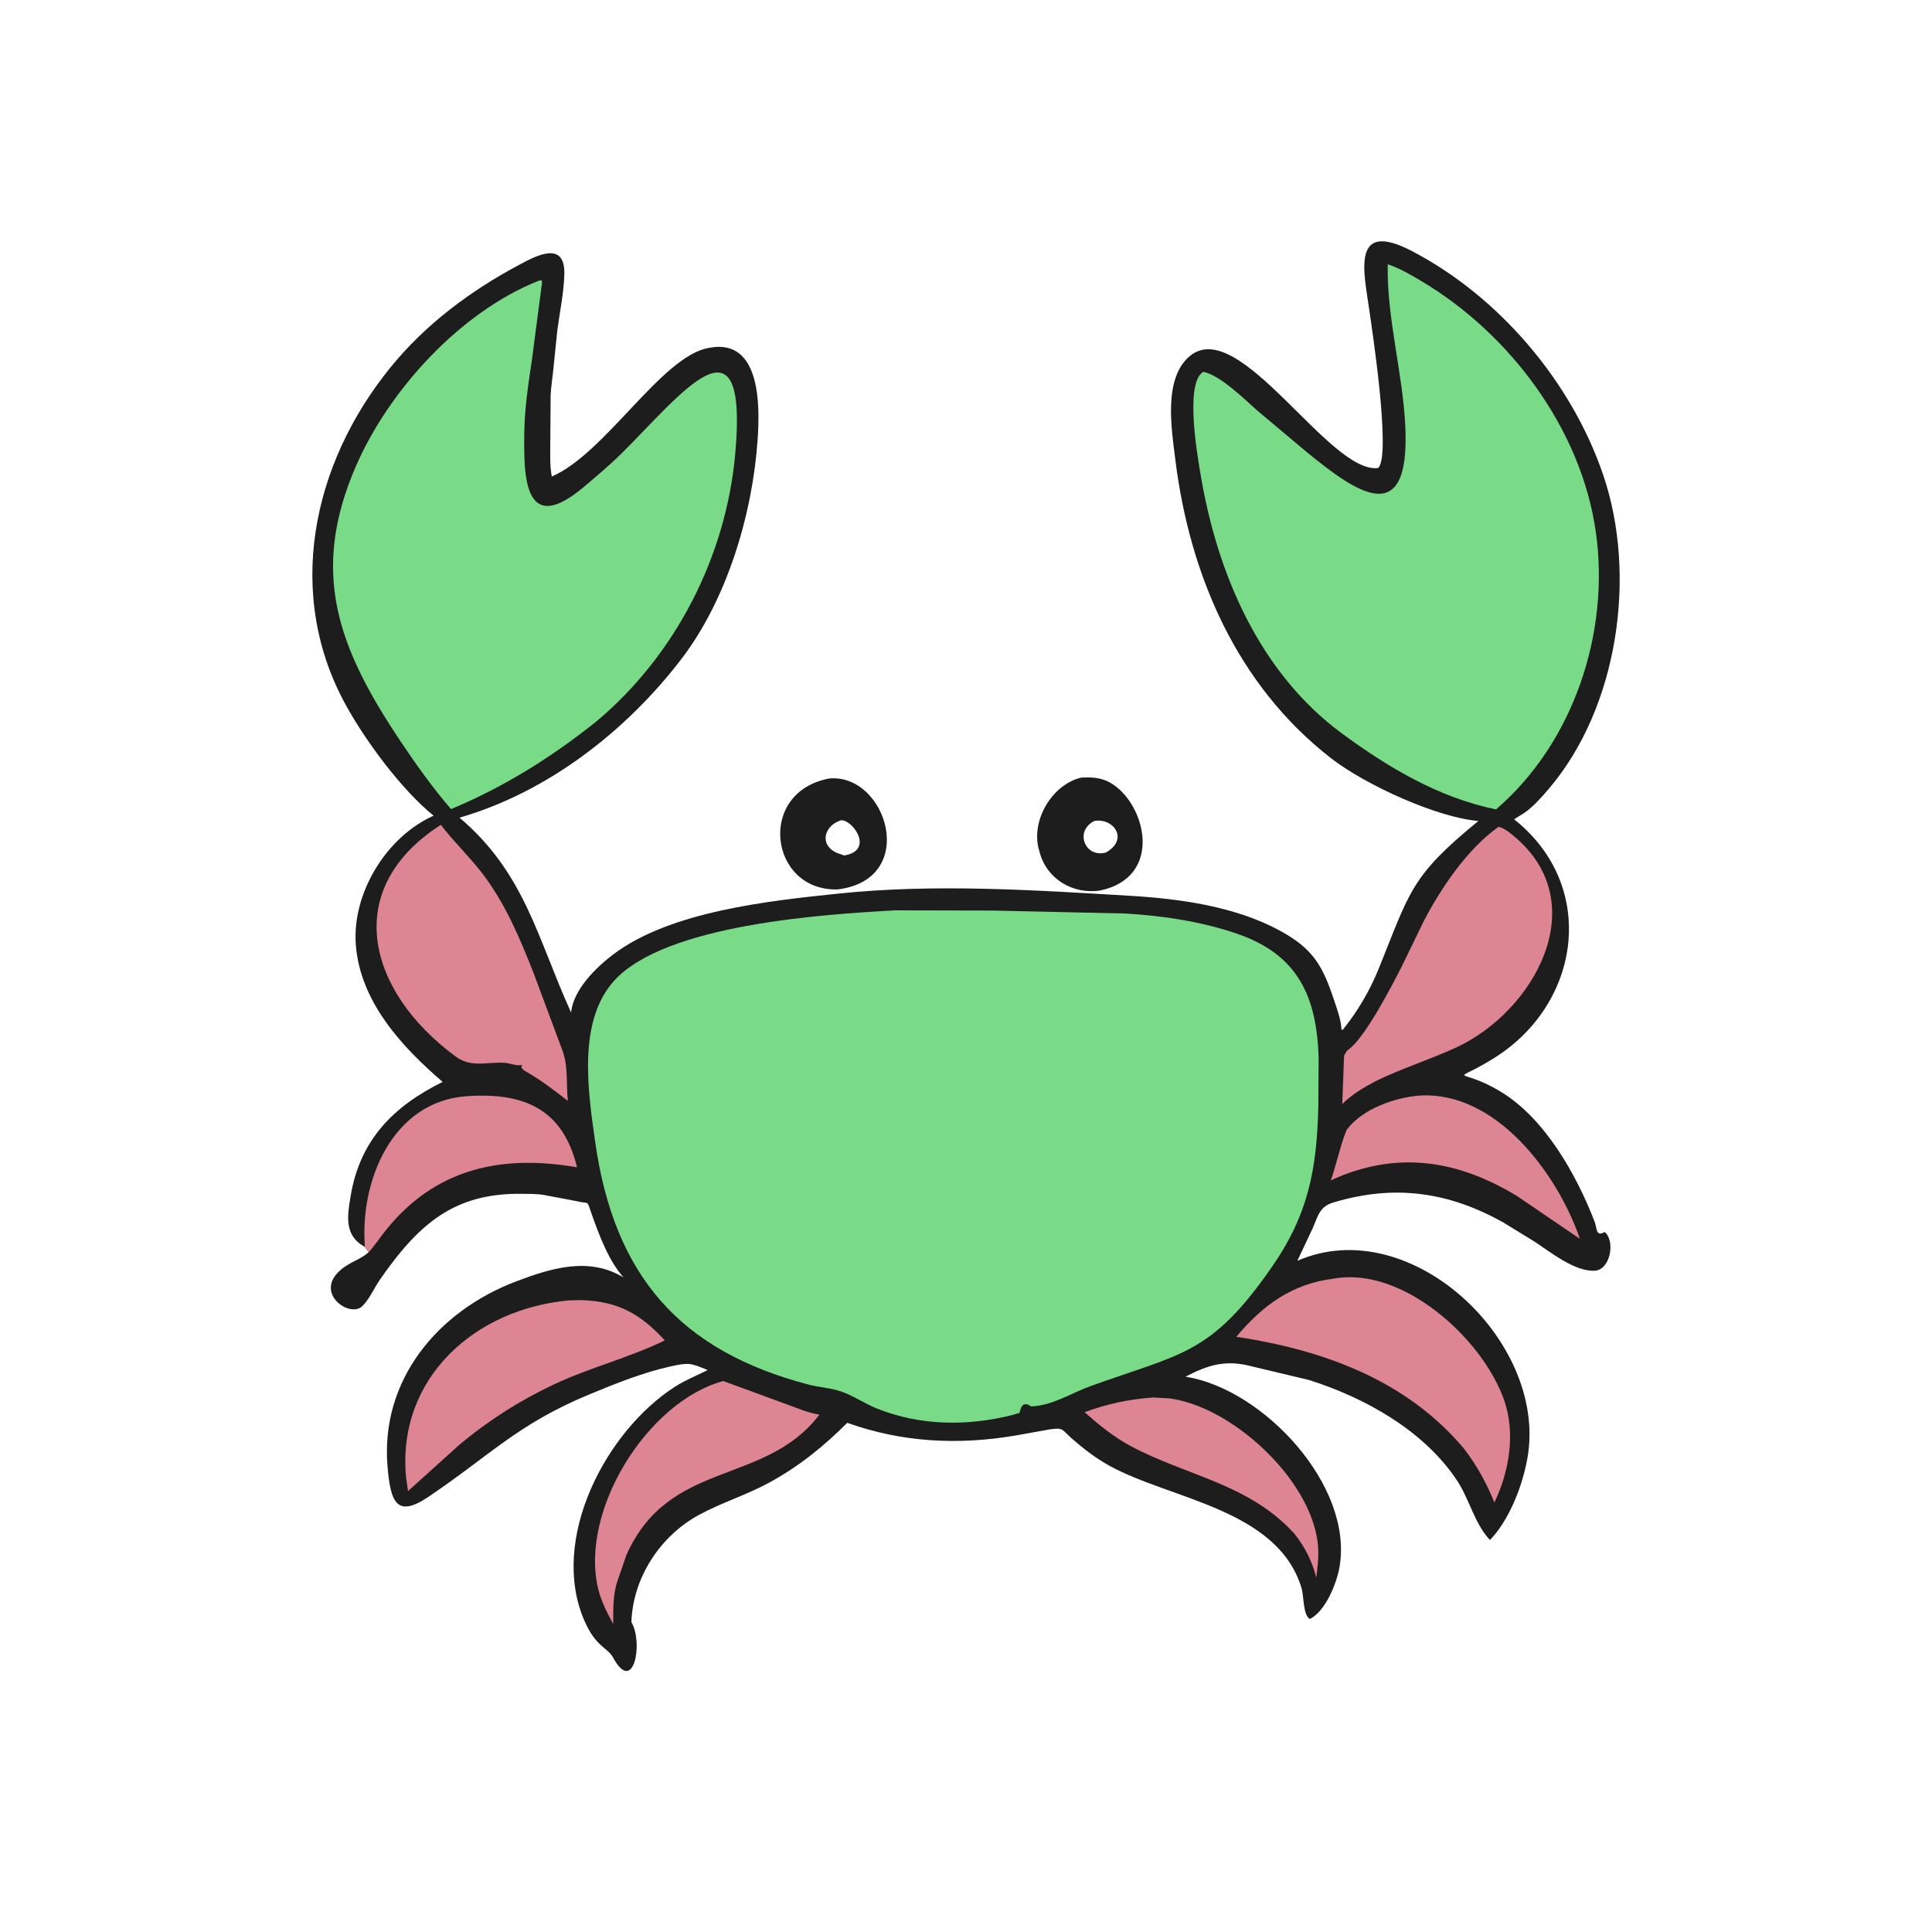 <svg version="1.1" xmlns="http://www.w3.org/2000/svg" style="display: block;" viewBox="0 0 2048 2048" width="640" height="640">
<path transform="translate(0,0)" fill="rgb(30,29,29)" d="M 879.09 825.223 C 940.006 819.656 974.728 931.893 888.236 942.813 C 815.591 945.199 801.579 839.594 879.09 825.223 z M 891.672 869.5 C 874.457 874.544 867.601 894.659 886.5 903.84 L 894.859 906.85 C 927.072 901.524 904.162 869.066 891.672 869.5 z"/>
<path transform="translate(0,0)" fill="rgb(30,29,29)" d="M 1146.41 824.226 C 1157.74 823.764 1167.42 824.149 1177.5 830.056 C 1214.71 851.86 1234.07 930.023 1165.68 944.088 C 1137.34 948.073 1109.88 932.06 1102.18 903.812 L 1100.81 898.927 C 1093.49 868.371 1115.67 831.331 1146.41 824.226 z M 1159.91 870.303 C 1138.32 881.45 1150.74 910.082 1172.48 903.603 C 1197.21 889.451 1180.04 866.531 1159.91 870.303 z"/>
<path transform="translate(0,0)" fill="rgb(30,29,29)" d="M 386.831 1321.79 L 385.625 1321.12 C 365.358 1309.66 367.98 1289.49 371.5 1269.01 L 371.741 1267.53 C 381.873 1207.5 417.707 1172.4 469.217 1146.86 C 425.631 1109.38 381.729 1061.71 377.183 1001.5 C 373.055 946.843 409.391 887.131 459.635 864.663 C 425.85 837.246 388.673 787.052 367.321 748.711 C 301.337 630.227 330.612 491.887 413.964 389.426 C 451.474 343.316 498.92 308.13 551.068 280.325 C 568.357 271.106 598.983 254.709 598.219 290.375 C 597.8 309.919 593.37 330.58 590.808 350.01 L 586.412 392.858 C 585.544 401.441 584.117 410.097 583.72 418.709 L 583.344 468.989 C 583.38 480.832 582.653 493.479 584.926 505.121 C 641.526 480.903 701.034 377.895 751 368.871 L 752.312 368.611 C 806.528 358.657 805.537 430.155 803.149 465.502 C 797.797 544.708 770.785 635.527 721.797 699.25 C 663.288 775.357 580.447 839.754 487.104 866.765 C 556.463 925.47 569.667 994.835 605.374 1073.28 L 605.513 1072.06 C 608.526 1048.27 632.198 1025.16 650.393 1011.47 C 710.991 965.88 815.285 954.947 888.27 947.295 C 990.557 936.571 1094.59 943.447 1196.94 949.509 C 1250.39 952.674 1309.02 960.638 1356.57 986.444 C 1392.49 1005.94 1402.25 1024.11 1414.6 1061.44 C 1417.64 1070.64 1421.74 1081.82 1422 1091.5 L 1423.5 1091.47 C 1439.48 1071.62 1452.1 1050.08 1461.65 1026.47 C 1494.71 944.729 1495.35 928.928 1567.16 870.261 C 1523.56 866.713 1447.7 832.28 1411.01 803.796 C 1311.47 726.513 1261.08 609.862 1245.88 487.119 C 1241.93 455.215 1232.75 400.866 1261.5 377.248 C 1313.9 334.192 1409.47 503.119 1461 496.074 C 1474.85 482.517 1454.42 349.114 1451.56 328.926 C 1445.87 288.657 1431.68 232.105 1497.07 266.327 C 1589.34 314.618 1665.91 404.71 1699.5 503.559 C 1735.66 609.967 1715.26 750.621 1641.21 836.852 C 1633.61 845.708 1625.5 854.906 1615.92 861.671 L 1604.99 868.488 C 1693.7 938.726 1676.4 1063.53 1584.04 1121.45 C 1536.36 1151.36 1545.07 1129.01 1592.06 1158.02 C 1637.9 1186.32 1670.97 1244.97 1690.37 1295.04 C 1693 1301.81 1691.56 1311.54 1701 1305.96 C 1712.42 1315.27 1707.22 1345.6 1691 1346.95 C 1670.04 1348.7 1643.33 1327.08 1626.38 1316 L 1593.84 1296.03 C 1535.93 1263.49 1478.25 1255.09 1413.29 1274.74 C 1398.58 1279.19 1397.32 1288.84 1391.46 1302.1 L 1375.23 1336.51 C 1496.66 1283.42 1645.28 1426.24 1618.09 1551 L 1617.81 1552.35 C 1612.01 1579.59 1598.93 1612.1 1579.45 1632.48 C 1563.2 1615.53 1557.67 1589.3 1544.64 1569.58 C 1509.56 1516.5 1446.97 1481.61 1387.46 1462.82 L 1326.46 1448.29 C 1299.33 1441.17 1280.89 1446.75 1256.64 1459.36 L 1257.71 1459.53 C 1338.63 1472.66 1434.79 1574.11 1419.97 1661 C 1417.1 1677.87 1405.15 1708.23 1388.5 1716.13 C 1381.27 1712.46 1382.03 1691.28 1379.85 1683.94 C 1354.73 1599.56 1240.79 1589.5 1176.07 1553.76 C 1161.45 1545.69 1149.11 1536.2 1136.61 1525.23 C 1125.55 1515.52 1127.59 1513.21 1113.65 1515.06 L 1076.11 1521.77 C 1015.81 1531.98 956.354 1529.08 898.136 1508.25 C 872.787 1533.53 847.017 1554.36 815.5 1571.59 C 791.39 1584.77 764.869 1592.82 740.802 1605.92 C 699.806 1628.23 670.825 1672.48 669.313 1719.55 L 669.791 1720.39 C 681.96 1742.7 671.422 1796.88 649.927 1757.13 C 644.031 1746.23 631.528 1746.09 619.251 1717.5 C 582.313 1631.47 642.132 1516.93 715.782 1469.8 C 726.881 1462.7 738.524 1458.24 750.123 1452.33 C 732.208 1444.89 730.313 1444.17 711.166 1448.38 C 681.663 1454.88 653.082 1466.43 625.206 1477.93 C 548.786 1509.44 519.176 1543.02 453.922 1586.86 C 420.161 1609.54 414.021 1591.83 410.83 1555 C 402.883 1463.26 463.673 1390.02 547.07 1358.35 C 584.032 1344.32 624.323 1331.83 660.936 1354.15 C 644.914 1335.99 635.003 1308.99 626.967 1286.29 C 621.629 1271.21 625.413 1276.84 611.028 1273.24 L 577.507 1266.88 C 569.72 1265.35 560.809 1265.63 552.83 1265.51 C 481.392 1264.48 443.603 1297.76 403.057 1356 C 396.745 1365.07 391.866 1376.85 384.06 1384.57 C 370.054 1398.43 327.22 1367.09 367.592 1341.4 C 375.041 1336.66 384.464 1333.34 390.862 1327.32 L 386.831 1321.79 z"/>
<path transform="translate(0,0)" fill="rgb(221,133,146)" d="M 1222.54 1481.41 L 1239.08 1482.3 C 1304.58 1490.35 1387.95 1566.08 1396.72 1634.5 C 1398.35 1647.2 1397 1659.69 1395.35 1672.3 C 1390.64 1654.44 1383.47 1640.07 1371.99 1625.66 C 1323.77 1572.6 1257.81 1564.64 1198.5 1532.85 C 1180.32 1523.11 1165.07 1510.58 1149.71 1496.99 C 1172.98 1488.26 1197.76 1483.01 1222.54 1481.41 z"/>
<path transform="translate(0,0)" fill="rgb(221,133,146)" d="M 1504.18 1161.4 C 1585.23 1155.91 1650.69 1243.23 1674.78 1313.25 L 1608.53 1268.13 C 1545.77 1229.76 1480.59 1219 1410.72 1251.21 C 1414.49 1241.64 1424.19 1201.84 1428.4 1196.5 C 1445.11 1175.29 1478.17 1163.59 1504.18 1161.4 z"/>
<path transform="translate(0,0)" fill="rgb(221,133,146)" d="M 386.831 1321.79 C 381.181 1251.97 415.867 1167.53 494.671 1162.03 C 556.469 1157.72 596.814 1176.24 611.694 1237.38 C 531.383 1223.5 460.697 1238.5 407.856 1305.54 C 402.21 1312.7 397.017 1320.64 390.862 1327.32 L 386.831 1321.79 z"/>
<path transform="translate(0,0)" fill="rgb(221,133,146)" d="M 766.657 1463.96 L 838.048 1490.15 C 847.735 1493.78 857.296 1497.65 867.548 1499.36 L 868.678 1499.54 C 810.503 1575.73 709.653 1546.16 664.003 1648.39 L 654.17 1677 C 649.724 1690.35 650.024 1707.46 650.051 1721.51 C 643.849 1710.09 637.622 1698.14 634.405 1685.47 C 613.441 1602.88 685.672 1485.94 766.657 1463.96 z"/>
<path transform="translate(0,0)" fill="rgb(221,133,146)" d="M 603.739 1378.43 L 617.148 1378.19 C 656.139 1379.66 679.637 1393.51 704.705 1420.88 C 666.95 1439.33 625.241 1449.58 587.047 1467.59 C 550.888 1484.64 516.95 1506.27 486.367 1532.02 L 432.511 1580.64 L 430.395 1565.6 C 420.802 1460.8 503.593 1387.13 603.739 1378.43 z"/>
<path transform="translate(0,0)" fill="rgb(221,133,146)" d="M 1413.9 1355.39 C 1486.48 1342.21 1571.24 1418.4 1594.33 1483.87 C 1606.72 1519.03 1599.96 1559.9 1584.11 1592.65 C 1575.42 1571.54 1565.84 1553.9 1551.93 1535.66 C 1490.84 1462.96 1402.75 1430.93 1310.54 1417.06 C 1338.53 1383.55 1369.67 1360.82 1413.9 1355.39 z"/>
<path transform="translate(0,0)" fill="rgb(221,133,146)" d="M 1588.49 876.5 L 1590.03 876.858 C 1595.63 878.637 1601.12 883.217 1605.58 886.978 C 1689.82 958.1 1626.37 1072.18 1543.48 1110.44 C 1515.45 1123.38 1485.9 1132.46 1458.09 1146.15 C 1445.25 1152.94 1433.2 1160.02 1422.85 1170.34 L 1424.78 1119.12 C 1425.9 1116.97 1427.12 1114.11 1429.17 1112.73 C 1446.8 1100.88 1476.58 1042.86 1486.15 1024.02 L 1509.21 976.494 C 1527.66 941.143 1555.5 899.843 1588.49 876.5 z"/>
<path transform="translate(0,0)" fill="rgb(221,133,146)" d="M 467.309 874.355 C 482.494 894.266 500.973 911.154 515.686 931.766 C 537.89 962.873 551.766 996.444 565.706 1031.68 L 596.737 1115 C 602.301 1131.17 600.173 1150.09 601.936 1167 C 587.931 1156.07 574.769 1145.98 559.239 1136.86 C 556.588 1135.3 554.336 1134.15 552.608 1131.5 L 553.5 1128.76 C 548.678 1130.51 540.538 1127.01 535.117 1126.67 C 514.982 1125.39 499.835 1132.38 482.64 1119.68 C 389.631 1050.98 360.648 942.853 467.309 874.355 z"/>
<path transform="translate(0,0)" fill="rgb(121,219,136)" d="M 571.329 297.5 L 574.013 297.065 C 575.041 299.372 574.272 301.673 573.97 304.156 L 563.685 382.77 C 557.789 421.86 554.737 444.011 555.872 484.336 C 557.412 539.108 575.932 552.742 620.325 514.965 C 633.562 503.701 647.006 492.437 659.346 480.193 C 721.476 418.549 793.238 323.868 779.466 480.234 C 769.847 589.444 716.29 694.271 632.135 764.795 C 584.637 802.771 534.357 834.212 478.099 857.677 C 458.915 835.461 441.416 810.899 425.066 786.518 C 358.316 686.983 328.275 607.138 377.231 494.288 C 412.171 413.75 487.829 330.517 571.329 297.5 z"/>
<path transform="translate(0,0)" fill="rgb(121,219,136)" d="M 1471.04 280.148 C 1483.67 284.308 1495.42 291.251 1506.79 298.017 C 1600.83 353.947 1676.32 455.004 1691.69 564.2 C 1706.7 670.856 1668.05 787.377 1585.85 858.004 C 1525.08 845.574 1471.38 813.5 1422.08 777.175 C 1335.7 713.343 1290.92 609.539 1273.21 506.066 C 1269.66 485.345 1255.39 406.177 1275.5 394.16 C 1293.56 397.593 1319.74 423.789 1333.07 435.464 L 1385.94 479.842 C 1437.36 521.731 1494.78 562.944 1489.7 452.498 C 1487.05 394.975 1469.96 337.542 1471.04 280.148 z"/>
<path transform="translate(0,0)" fill="rgb(121,219,136)" d="M 948.714 965.013 L 1052.52 965.223 L 1192.49 968.351 C 1232.03 970.525 1274.48 977.031 1311.77 989.937 C 1376.4 1012.3 1395.63 1056.88 1397.81 1120.67 L 1397.47 1173.7 C 1395.78 1240.59 1386.49 1287.88 1348.53 1342.63 C 1283.45 1436.48 1253.02 1434.29 1155.9 1469.38 C 1135.44 1476.76 1115.35 1490.17 1093 1490.85 L 1090 1489.06 C 1082.47 1486.16 1081.6 1495.19 1080.75 1497.68 L 1072.58 1500.12 C 1025.05 1511.94 975.494 1511.47 929.571 1493.09 C 916.669 1487.92 904.993 1479.69 891.913 1475.12 C 880.702 1471.21 868.565 1470.72 857.062 1467.71 C 720.937 1432.07 650.919 1352.56 630.827 1209.88 C 623.414 1157.23 612.005 1083.13 650.794 1039.87 C 704.735 979.718 873.702 969.208 948.714 965.013 z"/>
</svg>